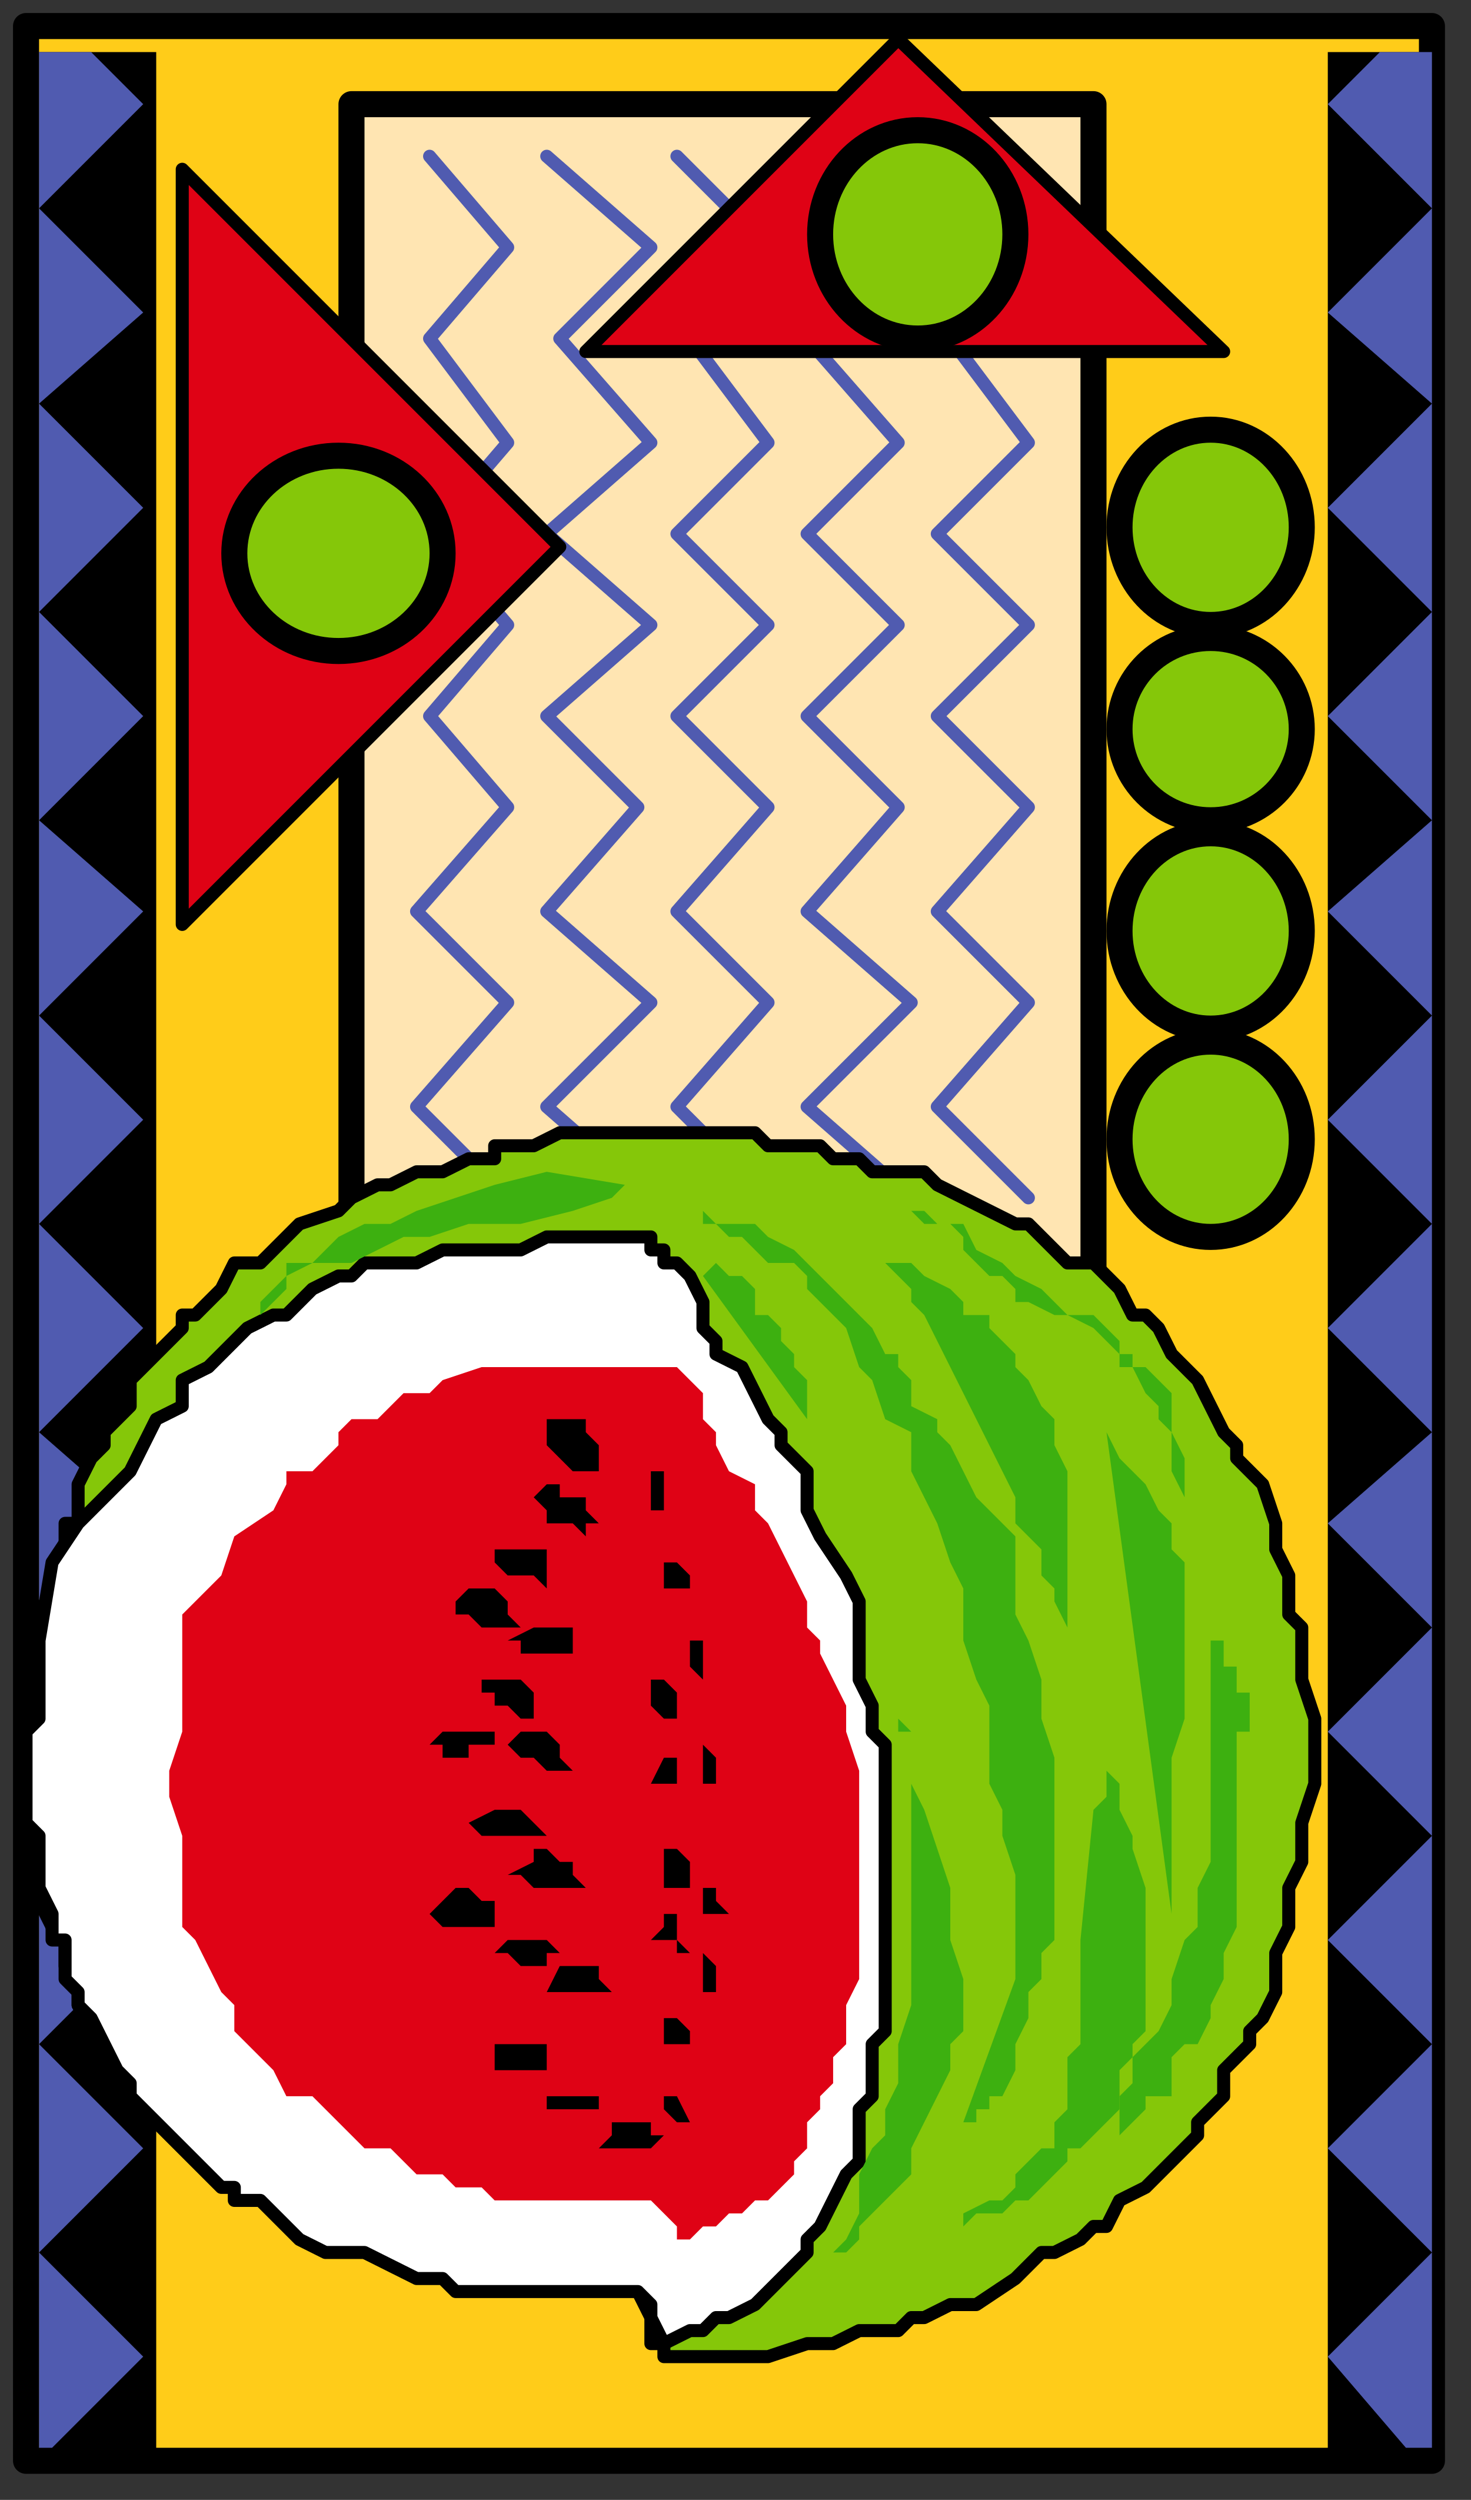 <?xml version="1.0" encoding="UTF-8" standalone="no"?>
<svg
   xmlns:dc="http://purl.org/dc/elements/1.1/"
   xmlns:cc="http://creativecommons.org/ns#"
   xmlns:rdf="http://www.w3.org/1999/02/22-rdf-syntax-ns#"
   xmlns:svg="http://www.w3.org/2000/svg"
   xmlns="http://www.w3.org/2000/svg"
   xmlns:sodipodi="http://sodipodi.sourceforge.net/DTD/sodipodi-0.dtd"
   xmlns:inkscape="http://www.inkscape.org/namespaces/inkscape"
   version="1.0"
   width="29.898mm"
   height="50.8mm"
   id="svg131"
   sodipodi:docname="FRUIT176.WMF">
  <rect width="100%" height="100%" fill="#333333" stroke="none"/>
  <sodipodi:namedview
     pagecolor="#ffffff"
     bordercolor="#666666"
     borderopacity="1"
     objecttolerance="10"
     gridtolerance="10"
     guidetolerance="10"
     inkscape:pageopacity="0"
     inkscape:pageshadow="2"
     inkscape:window-width="640"
     inkscape:window-height="480"
     id="namedview133" />
  <defs
     id="defs3">
    <pattern
       id="WMFhbasepattern"
       patternUnits="userSpaceOnUse"
       width="6"
       height="6"
       x="0"
       y="0" />
  </defs>
  <path
     style="fill:#ffcc19;fill-rule:evenodd;fill-opacity:1;stroke:#000000;stroke-width:2px;stroke-linecap:round;stroke-linejoin:round;stroke-miterlimit:4;stroke-dasharray:none;stroke-opacity:1;"
     d="  M 2,2   L 110,2   L 110,189   L 2,189   z "
     id="path5" />
  <path
     style="fill:#ffe5b2;fill-rule:evenodd;fill-opacity:1;stroke:#000000;stroke-width:2px;stroke-linecap:round;stroke-linejoin:round;stroke-miterlimit:4;stroke-dasharray:none;stroke-opacity:1;"
     d="  M 27,8   L 84,8   L 84,169   L 27,169   z "
     id="path7" />
  <path
     style="fill:#000000;fill-rule:evenodd;fill-opacity:1;stroke:none;"
     d="  M 3,4   L 12,4   L 12,189   L 3,189   z "
     id="path9" />
  <path
     style="fill:#505bb0;fill-rule:evenodd;fill-opacity:1;stroke:none;"
     d="  M 3,188   L 3,188   L 3,4   L 7,4   L 11,8   L 3,16   L 11,24   L 3,31   L 11,39   L 3,47   L 11,55   L 3,63   L 11,70   L 3,78   L 11,86   L 3,94   L 11,102   L 3,110   L 11,117   L 3,125   L 11,133   L 3,141   L 11,149   L 3,157   L 11,165   L 3,173   L 11,181   L 4,188   L 3,188  z "
     id="path11" />
  <path
     style="fill:#000000;fill-rule:evenodd;fill-opacity:1;stroke:none;"
     d="  M 102,4   L 110,4   L 110,189   L 102,189   z "
     id="path13" />
  <path
     style="fill:#505bb0;fill-rule:evenodd;fill-opacity:1;stroke:none;"
     d="  M 110,188   L 110,188   L 110,4   L 106,4   L 102,8   L 110,16   L 102,24   L 110,31   L 102,39   L 110,47   L 102,55   L 110,63   L 102,70   L 110,78   L 102,86   L 110,94   L 102,102   L 110,110   L 102,117   L 110,125   L 102,133   L 110,141   L 102,149   L 110,157   L 102,165   L 110,173   L 102,181   L 108,188   L 110,188  z "
     id="path15" />
  <path
     style="fill:none;stroke:#505bb0;stroke-width:1px;stroke-linecap:round;stroke-linejoin:round;stroke-miterlimit:4;stroke-dasharray:none;stroke-opacity:1;"
     d="  M 72,12   L 79,19   L 73,26   L 79,34   L 72,41   L 79,48   L 72,55   L 79,62   L 72,70   L 79,77   L 72,85   L 79,92  "
     id="path17" />
  <path
     style="fill:none;stroke:#505bb0;stroke-width:1px;stroke-linecap:round;stroke-linejoin:round;stroke-miterlimit:4;stroke-dasharray:none;stroke-opacity:1;"
     d="  M 62,12   L 70,19   L 62,26   L 69,34   L 62,41   L 69,48   L 62,55   L 69,62   L 62,70   L 70,77   L 62,85   L 70,92  "
     id="path19" />
  <path
     style="fill:none;stroke:#505bb0;stroke-width:1px;stroke-linecap:round;stroke-linejoin:round;stroke-miterlimit:4;stroke-dasharray:none;stroke-opacity:1;"
     d="  M 52,12   L 59,19   L 53,26   L 59,34   L 52,41   L 59,48   L 52,55   L 59,62   L 52,70   L 59,77   L 52,85   L 59,92  "
     id="path21" />
  <path
     style="fill:none;stroke:#505bb0;stroke-width:1px;stroke-linecap:round;stroke-linejoin:round;stroke-miterlimit:4;stroke-dasharray:none;stroke-opacity:1;"
     d="  M 42,12   L 50,19   L 43,26   L 50,34   L 42,41   L 50,48   L 42,55   L 49,62   L 42,70   L 50,77   L 42,85   L 50,92  "
     id="path23" />
  <path
     style="fill:none;stroke:#505bb0;stroke-width:1px;stroke-linecap:round;stroke-linejoin:round;stroke-miterlimit:4;stroke-dasharray:none;stroke-opacity:1;"
     d="  M 33,12   L 39,19   L 33,26   L 39,34   L 33,41   L 39,48   L 33,55   L 39,62   L 32,70   L 39,77   L 32,85   L 39,92  "
     id="path25" />
  <path
     style="fill:#df0215;fill-rule:evenodd;fill-opacity:1;stroke:none;"
     d="  M 94,27   L 94,27   L 69,3   L 45,27   L 94,27  z "
     id="path27" />
  <path
     style="fill:none;stroke:#000000;stroke-width:1px;stroke-linecap:round;stroke-linejoin:round;stroke-miterlimit:4;stroke-dasharray:none;stroke-opacity:1;"
     d="  M 94,27   L 69,3   L 45,27   L 94,27  "
     id="path29" />
  <path
     style="fill:#85c709;fill-rule:evenodd;fill-opacity:1;stroke:none;"
     d="  M 2,134   L 2,134   L 2,132   L 3,129   L 3,128   L 3,126   L 3,124   L 4,122   L 4,121   L 5,119   L 5,117   L 6,117   L 6,114   L 7,112   L 8,111   L 8,110   L 10,108   L 10,107   L 10,106   L 12,104   L 13,103   L 14,102   L 14,101   L 15,101   L 16,100   L 17,99   L 18,97   L 20,97   L 22,95   L 23,94   L 26,93   L 27,92   L 29,91   L 30,91   L 32,90   L 34,90   L 36,89   L 38,89   L 38,88   L 41,88   L 43,87   L 46,87   L 48,87   L 50,87   L 53,87   L 55,87   L 58,87   L 59,88   L 61,88   L 63,88   L 64,89   L 66,89   L 67,90   L 70,90   L 71,90   L 72,91   L 74,92   L 76,93   L 78,94   L 79,94   L 80,95   L 81,96   L 82,97   L 84,97   L 85,98   L 86,99   L 87,101   L 88,101   L 89,102   L 90,104   L 92,106   L 93,108   L 94,110   L 95,111   L 95,112   L 97,114   L 98,117   L 98,119   L 99,121   L 99,124   L 100,125   L 100,126   L 100,128   L 100,129   L 101,132   L 101,133   L 101,134   L 101,136   L 101,137   L 100,140   L 100,141   L 100,143   L 99,145   L 99,147   L 99,148   L 98,150   L 98,153   L 98,153   L 97,155   L 96,156   L 96,157   L 94,159   L 94,160   L 94,161   L 92,163   L 92,164   L 91,165   L 90,166   L 89,167   L 88,168   L 86,169   L 85,171   L 84,171   L 83,172   L 81,173   L 80,173   L 79,174   L 78,175   L 75,177   L 73,177   L 71,178   L 70,178   L 69,179   L 66,179   L 64,180   L 62,180   L 59,181   L 58,181   L 57,181   L 54,181   L 52,181   L 52,181   L 52,181   L 51,181   L 51,181   L 51,180   L 50,180   L 50,178   L 49,176   L 47,172   L 45,167   L 44,165   L 44,164   L 43,163   L 43,162   L 42,162   L 42,161   L 42,161   L 42,161   L 42,161   L 42,161   L 41,161   L 41,161   L 41,162   L 41,162   L 41,164   L 40,165   L 40,165   L 40,166   L 40,168   L 36,167   L 32,167   L 28,166   L 25,165   L 22,165   L 21,165   L 19,164   L 18,164   L 17,163   L 15,162   L 14,161   L 13,161   L 11,160   L 10,159   L 10,157   L 8,157   L 7,156   L 6,154   L 6,153   L 6,152   L 5,151   L 5,149   L 4,148   L 3,146   L 3,144   L 3,141   L 2,140   L 2,137   L 2,134  z "
     id="path31" />
  <path
     style="fill:none;stroke:#000000;stroke-width:1px;stroke-linecap:round;stroke-linejoin:round;stroke-miterlimit:4;stroke-dasharray:none;stroke-opacity:1;"
     d="  M 2,134   L 2,132   L 3,129   L 3,128   L 3,126   L 3,124   L 4,122   L 4,121   L 5,119   L 5,117   L 6,117   L 6,114   L 7,112   L 8,111   L 8,110   L 10,108   L 10,107   L 10,106   L 12,104   L 13,103   L 14,102   L 14,101   L 15,101   L 16,100   L 17,99   L 18,97   L 20,97   L 22,95   L 23,94   L 26,93   L 27,92   L 29,91   L 30,91   L 32,90   L 34,90   L 36,89   L 38,89   L 38,88   L 41,88   L 43,87   L 46,87   L 48,87   L 50,87   L 53,87   L 55,87   L 58,87   L 59,88   L 61,88   L 63,88   L 64,89   L 66,89   L 67,90   L 70,90   L 71,90   L 72,91   L 74,92   L 76,93   L 78,94   L 79,94   L 80,95   L 81,96   L 82,97   L 84,97   L 85,98   L 86,99   L 87,101   L 88,101   L 89,102   L 90,104   L 92,106   L 93,108   L 94,110   L 95,111   L 95,112   L 97,114   L 98,117   L 98,119   L 99,121   L 99,124   L 100,125   L 100,126   L 100,128   L 100,129   L 101,132   L 101,133   L 101,134   L 101,136   L 101,137   L 100,140   L 100,141   L 100,143   L 99,145   L 99,147   L 99,148   L 98,150   L 98,153   L 98,153   L 97,155   L 96,156   L 96,157   L 94,159   L 94,160   L 94,161   L 92,163   L 92,164   L 91,165   L 90,166   L 89,167   L 88,168   L 86,169   L 85,171   L 84,171   L 83,172   L 81,173   L 80,173   L 79,174   L 78,175   L 75,177   L 73,177   L 71,178   L 70,178   L 69,179   L 66,179   L 64,180   L 62,180   L 59,181   L 58,181   L 57,181   L 54,181   L 52,181   L 51,181   L 51,180   L 50,180   L 50,178   L 49,176   L 47,172   L 45,167   L 44,165   L 44,164   L 43,163   L 43,162   L 42,162   L 42,161   L 42,161   L 41,161   L 41,162   L 41,164   L 40,165   L 40,165   L 40,166   L 40,168   L 36,167   L 32,167   L 28,166   L 25,165   L 22,165   L 21,165   L 19,164   L 18,164   L 17,163   L 15,162   L 14,161   L 13,161   L 11,160   L 10,159   L 10,157   L 8,157   L 7,156   L 6,154   L 6,153   L 6,152   L 5,151   L 5,149   L 4,148   L 3,146   L 3,144   L 3,141   L 2,140   L 2,137   L 2,134  "
     id="path33" />
  <path
     style="fill:#ffffff;fill-rule:evenodd;fill-opacity:1;stroke:none;"
     d="  M 4,120   L 4,120   L 6,117   L 7,116   L 10,113   L 11,111   L 12,109   L 14,108   L 14,106   L 16,105   L 17,104   L 18,103   L 19,102   L 21,101   L 22,101   L 23,100   L 24,99   L 26,98   L 27,98   L 28,97   L 30,97   L 31,97   L 32,97   L 34,96   L 35,96   L 37,96   L 38,96   L 40,96   L 42,95   L 46,95   L 49,95   L 50,95   L 50,95   L 50,96   L 50,96   L 51,96   L 51,97   L 52,97   L 52,97   L 53,98   L 54,100   L 54,101   L 54,102   L 55,103   L 55,104   L 57,105   L 58,107   L 59,109   L 60,110   L 60,111   L 62,113   L 62,116   L 63,118   L 65,121   L 66,123   L 66,126   L 66,129   L 67,131   L 67,133   L 68,134   L 68,136   L 68,137   L 68,138   L 68,140   L 68,142   L 68,145   L 68,149   L 68,152   L 68,155   L 68,156   L 67,157   L 67,159   L 67,161   L 66,162   L 66,163   L 66,165   L 66,166   L 65,167   L 64,169   L 64,169   L 63,171   L 62,172   L 62,173   L 61,174   L 61,174   L 60,175   L 59,176   L 58,177   L 58,177   L 56,178   L 55,178   L 54,179   L 54,179   L 53,179   L 51,180   L 50,178   L 50,177   L 50,177   L 50,177   L 49,176   L 49,176   L 49,176   L 48,176   L 48,176   L 47,176   L 47,176   L 46,176   L 44,176   L 43,176   L 42,176   L 41,176   L 39,176   L 37,176   L 35,176   L 34,175   L 32,175   L 30,174   L 28,173   L 26,173   L 25,173   L 23,172   L 22,171   L 20,169   L 18,169   L 18,168   L 17,168   L 15,166   L 14,165   L 13,164   L 11,162   L 10,161   L 10,160   L 9,159   L 8,157   L 7,155   L 6,154   L 6,153   L 5,152   L 5,149   L 4,149   L 4,147   L 3,145   L 3,144   L 3,142   L 3,141   L 2,140   L 2,139   L 2,137   L 2,135   L 2,133   L 3,132   L 3,126   L 4,120  z "
     id="path35" />
  <path
     style="fill:none;stroke:#000000;stroke-width:1px;stroke-linecap:round;stroke-linejoin:round;stroke-miterlimit:4;stroke-dasharray:none;stroke-opacity:1;"
     d="  M 4,120   L 6,117   L 7,116   L 10,113   L 11,111   L 12,109   L 14,108   L 14,106   L 16,105   L 17,104   L 18,103   L 19,102   L 21,101   L 22,101   L 23,100   L 24,99   L 26,98   L 27,98   L 28,97   L 30,97   L 31,97   L 32,97   L 34,96   L 35,96   L 37,96   L 38,96   L 40,96   L 42,95   L 46,95   L 49,95   L 50,95   L 50,96   L 51,96   L 51,97   L 52,97   L 53,98   L 54,100   L 54,101   L 54,102   L 55,103   L 55,104   L 57,105   L 58,107   L 59,109   L 60,110   L 60,111   L 62,113   L 62,116   L 63,118   L 65,121   L 66,123   L 66,126   L 66,129   L 67,131   L 67,133   L 68,134   L 68,136   L 68,137   L 68,138   L 68,140   L 68,142   L 68,145   L 68,149   L 68,152   L 68,155   L 68,156   L 67,157   L 67,159   L 67,161   L 66,162   L 66,163   L 66,165   L 66,166   L 65,167   L 64,169   L 64,169   L 63,171   L 62,172   L 62,173   L 61,174   L 60,175   L 59,176   L 58,177   L 58,177   L 56,178   L 55,178   L 54,179   L 54,179   L 53,179   L 51,180   L 50,178   L 50,177   L 50,177   L 49,176   L 48,176   L 47,176   L 46,176   L 44,176   L 43,176   L 42,176   L 41,176   L 39,176   L 37,176   L 35,176   L 34,175   L 32,175   L 30,174   L 28,173   L 26,173   L 25,173   L 23,172   L 22,171   L 20,169   L 18,169   L 18,168   L 17,168   L 15,166   L 14,165   L 13,164   L 11,162   L 10,161   L 10,160   L 9,159   L 8,157   L 7,155   L 6,154   L 6,153   L 5,152   L 5,149   L 4,149   L 4,147   L 3,145   L 3,144   L 3,142   L 3,141   L 2,140   L 2,139   L 2,137   L 2,135   L 2,133   L 3,132   L 3,126   L 4,120  "
     id="path37" />
  <path
     style="fill:#df0215;fill-rule:evenodd;fill-opacity:1;stroke:none;"
     d="  M 14,124   L 14,124   L 17,121   L 18,118   L 21,116   L 22,114   L 22,113   L 24,113   L 25,112   L 26,111   L 26,110   L 27,109   L 29,109   L 30,108   L 30,108   L 31,107   L 33,107   L 34,106   L 34,106   L 37,105   L 39,105   L 42,105   L 44,105   L 46,105   L 47,105   L 50,105   L 51,105   L 51,105   L 51,105   L 52,105   L 52,105   L 53,106   L 53,106   L 54,107   L 54,108   L 54,109   L 55,110   L 55,111   L 56,113   L 58,114   L 58,116   L 59,117   L 60,119   L 61,121   L 62,123   L 62,125   L 63,126   L 63,127   L 64,129   L 65,131   L 65,133   L 65,133   L 66,136   L 66,137   L 66,140   L 66,141   L 66,142   L 66,145   L 66,147   L 66,149   L 66,149   L 66,152   L 65,154   L 65,156   L 65,157   L 64,158   L 64,159   L 64,160   L 63,161   L 63,162   L 62,163   L 62,164   L 62,165   L 61,166   L 61,167   L 60,168   L 59,169   L 58,169   L 58,169   L 57,170   L 56,170   L 55,171   L 54,171   L 53,172   L 52,172   L 52,171   L 51,170   L 50,169   L 50,169   L 50,169   L 50,169   L 50,169   L 49,169   L 49,169   L 48,169   L 46,169   L 46,169   L 45,169   L 43,169   L 42,169   L 41,169   L 39,169   L 38,169   L 37,168   L 35,168   L 34,167   L 33,167   L 32,167   L 31,166   L 30,165   L 28,165   L 27,164   L 26,163   L 25,162   L 24,161   L 23,161   L 22,161   L 21,159   L 20,158   L 19,157   L 18,156   L 18,154   L 17,153   L 16,151   L 15,149   L 14,148   L 14,146   L 14,145   L 14,143   L 14,142   L 14,141   L 13,138   L 13,136   L 14,133   L 14,129   L 14,124  z "
     id="path39" />
  <path
     style="fill:#000000;fill-rule:evenodd;fill-opacity:1;stroke:none;"
     d="  M 46,112   L 46,112   L 46,111   L 45,110   L 45,110   L 45,109   L 44,109   L 44,109   L 43,109   L 42,109   L 42,110   L 42,111   L 43,112   L 43,112   L 44,113   L 45,113   L 46,113   L 46,112   L 46,112  z "
     id="path41" />
  <path
     style="fill:#000000;fill-rule:evenodd;fill-opacity:1;stroke:none;"
     d="  M 46,117   L 46,117   L 45,116   L 45,115   L 44,115   L 44,115   L 44,115   L 43,115   L 43,114   L 43,114   L 42,114   L 41,115   L 42,116   L 42,116   L 42,117   L 42,117   L 43,117   L 44,117   L 45,118   L 45,117   L 46,117  z "
     id="path43" />
  <path
     style="fill:#000000;fill-rule:evenodd;fill-opacity:1;stroke:none;"
     d="  M 42,121   L 42,121   L 42,120   L 42,119   L 41,119   L 41,119   L 41,119   L 40,119   L 40,119   L 38,119   L 38,120   L 39,121   L 40,121   L 40,121   L 41,121   L 42,122   L 42,122   L 42,122   L 42,121   L 42,121  z "
     id="path45" />
  <path
     style="fill:#000000;fill-rule:evenodd;fill-opacity:1;stroke:none;"
     d="  M 44,125   L 44,125   L 43,125   L 42,125   L 42,125   L 42,125   L 42,125   L 41,125   L 41,125   L 39,126   L 40,126   L 40,127   L 41,127   L 41,127   L 42,127   L 42,127   L 42,127   L 43,127   L 44,127   L 44,126   L 44,125  z "
     id="path47" />
  <path
     style="fill:#000000;fill-rule:evenodd;fill-opacity:1;stroke:none;"
     d="  M 41,130   L 41,130   L 40,129   L 39,129   L 39,129   L 38,129   L 38,129   L 38,129   L 37,129   L 37,130   L 38,130   L 38,131   L 38,131   L 39,131   L 40,132   L 41,132   L 41,132   L 41,130   L 41,130  z "
     id="path49" />
  <path
     style="fill:#000000;fill-rule:evenodd;fill-opacity:1;stroke:none;"
     d="  M 43,134   L 43,134   L 42,133   L 42,133   L 42,133   L 42,133   L 42,133   L 41,133   L 41,133   L 40,133   L 39,134   L 39,134   L 39,134   L 40,135   L 41,135   L 42,136   L 42,136   L 42,136   L 44,136   L 43,135   L 43,134  z "
     id="path51" />
  <path
     style="fill:#000000;fill-rule:evenodd;fill-opacity:1;stroke:none;"
     d="  M 41,140   L 41,140   L 40,139   L 39,139   L 39,139   L 39,139   L 38,139   L 38,139   L 38,139   L 38,139   L 38,139   L 36,140   L 37,141   L 38,141   L 38,141   L 38,141   L 39,141   L 40,141   L 41,141   L 42,141   L 41,140   L 41,140  z "
     id="path53" />
  <path
     style="fill:#000000;fill-rule:evenodd;fill-opacity:1;stroke:none;"
     d="  M 44,143   L 44,143   L 43,143   L 42,142   L 42,142   L 42,142   L 41,142   L 41,143   L 39,144   L 40,144   L 41,145   L 42,145   L 42,145   L 42,145   L 43,145   L 45,145   L 44,144   L 44,143  z "
     id="path55" />
  <path
     style="fill:#000000;fill-rule:evenodd;fill-opacity:1;stroke:none;"
     d="  M 42,149   L 42,149   L 42,149   L 41,149   L 40,149   L 40,149   L 40,149   L 39,149   L 39,149   L 38,150   L 38,150   L 39,150   L 40,151   L 41,151   L 42,151   L 42,151   L 42,150   L 43,150   L 42,149   L 42,149  z "
     id="path57" />
  <path
     style="fill:#000000;fill-rule:evenodd;fill-opacity:1;stroke:none;"
     d="  M 46,151   L 46,151   L 46,151   L 45,151   L 44,151   L 44,151   L 43,151   L 43,151   L 42,153   L 42,153   L 43,153   L 44,153   L 45,153   L 46,153   L 46,153   L 47,153   L 46,152   L 46,151  z "
     id="path59" />
  <path
     style="fill:#000000;fill-rule:evenodd;fill-opacity:1;stroke:none;"
     d="  M 46,161   L 46,161   L 45,161   L 44,161   L 43,161   L 43,161   L 43,161   L 42,161   L 42,161   L 42,162   L 42,162   L 43,162   L 43,162   L 44,162   L 45,162   L 46,162   L 46,162   L 46,161   L 46,161   L 46,161  z "
     id="path61" />
  <path
     style="fill:#000000;fill-rule:evenodd;fill-opacity:1;stroke:none;"
     d="  M 50,163   L 50,163   L 49,163   L 48,163   L 48,163   L 47,163   L 47,163   L 47,164   L 46,165   L 46,165   L 47,165   L 48,165   L 49,165   L 50,165   L 50,165   L 51,164   L 50,164   L 50,163  z "
     id="path63" />
  <path
     style="fill:#000000;fill-rule:evenodd;fill-opacity:1;stroke:none;"
     d="  M 38,133   L 38,133   L 36,133   L 36,133   L 35,133   L 35,133   L 34,133   L 34,133   L 34,133   L 34,133   L 33,134   L 34,134   L 34,135   L 35,135   L 36,135   L 36,134   L 37,134   L 38,134   L 38,133   L 38,133  z "
     id="path65" />
  <path
     style="fill:#000000;fill-rule:evenodd;fill-opacity:1;stroke:none;"
     d="  M 38,146   L 38,146   L 37,146   L 36,145   L 35,145   L 35,145   L 34,146   L 34,146   L 33,147   L 34,148   L 34,148   L 34,148   L 35,148   L 36,148   L 37,148   L 38,148   L 38,147   L 38,146  z "
     id="path67" />
  <path
     style="fill:#000000;fill-rule:evenodd;fill-opacity:1;stroke:none;"
     d="  M 42,157   L 42,157   L 41,157   L 40,157   L 39,157   L 39,157   L 38,157   L 38,157   L 38,159   L 38,159   L 38,159   L 39,159   L 40,159   L 41,159   L 42,159   L 42,159   L 42,157   L 42,157  z "
     id="path69" />
  <path
     style="fill:#000000;fill-rule:evenodd;fill-opacity:1;stroke:none;"
     d="  M 39,123   L 39,123   L 38,122   L 38,122   L 38,122   L 38,122   L 37,122   L 37,122   L 36,122   L 35,123   L 35,124   L 36,124   L 36,124   L 37,125   L 37,125   L 38,125   L 38,125   L 38,125   L 40,125   L 39,124   L 39,123  z "
     id="path71" />
  <path
     style="fill:#000000;fill-rule:evenodd;fill-opacity:1;stroke:none;"
     d="  M 51,114   L 51,114   L 51,113   L 50,113   L 50,113   L 50,113   L 50,113   L 50,114   L 50,115   L 50,115   L 50,116   L 50,116   L 51,116   L 51,116   L 51,116   L 51,116   L 51,115   L 51,114  z "
     id="path73" />
  <path
     style="fill:#000000;fill-rule:evenodd;fill-opacity:1;stroke:none;"
     d="  M 53,121   L 53,121   L 52,120   L 52,120   L 52,120   L 51,120   L 51,121   L 51,121   L 51,121   L 51,122   L 51,122   L 52,122   L 52,122   L 52,122   L 53,122   L 53,122   L 53,121   L 53,121  z "
     id="path75" />
  <path
     style="fill:#000000;fill-rule:evenodd;fill-opacity:1;stroke:none;"
     d="  M 52,130   L 52,130   L 51,129   L 51,129   L 51,129   L 51,129   L 50,129   L 50,130   L 50,131   L 50,131   L 51,132   L 51,132   L 51,132   L 52,132   L 52,132   L 52,132   L 52,131   L 52,130  z "
     id="path77" />
  <path
     style="fill:#000000;fill-rule:evenodd;fill-opacity:1;stroke:none;"
     d="  M 52,136   L 52,136   L 52,135   L 51,135   L 51,135   L 51,135   L 51,135   L 50,137   L 51,137   L 51,137   L 51,137   L 51,137   L 52,137   L 52,137   L 52,137   L 53,137   L 52,137   L 52,136  z "
     id="path79" />
  <path
     style="fill:#000000;fill-rule:evenodd;fill-opacity:1;stroke:none;"
     d="  M 54,127   L 54,127   L 54,126   L 54,125   L 54,126   L 53,126   L 53,126   L 53,127   L 53,128   L 53,128   L 53,128   L 54,129   L 54,129   L 54,129   L 54,129   L 54,129   L 54,127   L 54,127  z "
     id="path81" />
  <path
     style="fill:#000000;fill-rule:evenodd;fill-opacity:1;stroke:none;"
     d="  M 53,143   L 53,143   L 52,142   L 52,142   L 52,142   L 51,142   L 51,143   L 51,144   L 51,144   L 51,145   L 51,145   L 52,145   L 52,145   L 52,145   L 53,145   L 53,145   L 53,144   L 53,143  z "
     id="path83" />
  <path
     style="fill:#000000;fill-rule:evenodd;fill-opacity:1;stroke:none;"
     d="  M 52,148   L 52,148   L 52,147   L 52,147   L 51,147   L 51,147   L 51,148   L 50,149   L 51,149   L 51,149   L 51,149   L 52,149   L 52,150   L 52,150   L 52,150   L 53,150   L 52,149   L 52,148  z "
     id="path85" />
  <path
     style="fill:#000000;fill-rule:evenodd;fill-opacity:1;stroke:none;"
     d="  M 55,151   L 55,151   L 54,150   L 54,150   L 54,150   L 54,150   L 54,151   L 54,152   L 54,152   L 54,153   L 54,153   L 54,153   L 54,153   L 55,153   L 55,153   L 55,153   L 55,152   L 55,151  z "
     id="path87" />
  <path
     style="fill:#000000;fill-rule:evenodd;fill-opacity:1;stroke:none;"
     d="  M 53,156   L 53,156   L 52,155   L 52,155   L 52,155   L 51,155   L 51,156   L 51,157   L 51,157   L 51,157   L 51,157   L 52,157   L 52,157   L 52,157   L 53,157   L 53,157   L 53,157   L 53,156  z "
     id="path89" />
  <path
     style="fill:#000000;fill-rule:evenodd;fill-opacity:1;stroke:none;"
     d="  M 52,161   L 52,161   L 52,161   L 52,161   L 51,161   L 51,161   L 51,161   L 51,161   L 51,162   L 51,162   L 51,162   L 52,163   L 52,163   L 52,163   L 52,163   L 53,163   L 52,161   L 52,161  z "
     id="path91" />
  <path
     style="fill:#000000;fill-rule:evenodd;fill-opacity:1;stroke:none;"
     d="  M 55,145   L 55,145   L 55,145   L 54,145   L 54,145   L 54,145   L 54,145   L 54,146   L 54,146   L 54,147   L 54,147   L 54,147   L 55,147   L 55,147   L 55,147   L 56,147   L 55,146   L 55,145  z "
     id="path93" />
  <path
     style="fill:#000000;fill-rule:evenodd;fill-opacity:1;stroke:none;"
     d="  M 55,135   L 55,135   L 54,134   L 54,134   L 54,134   L 54,134   L 54,134   L 54,135   L 54,136   L 54,136   L 54,136   L 54,137   L 55,137   L 55,137   L 55,137   L 55,137   L 55,135   L 55,135  z "
     id="path95" />
  <path
     style="fill:#3db010;fill-rule:evenodd;fill-opacity:1;stroke:none;"
     d="  M 54,94   L 54,94   L 55,94   L 56,95   L 57,95   L 58,96   L 58,96   L 59,97   L 60,97   L 61,97   L 62,98   L 62,99   L 64,101   L 64,101   L 65,102   L 66,105   L 67,106   L 68,109   L 70,110   L 70,113   L 71,115   L 72,117   L 73,120   L 74,122   L 74,124   L 74,126   L 75,129   L 76,131   L 76,137   L 77,139   L 77,141   L 78,144   L 78,147   L 78,149   L 78,152   L 74,163   L 74,163   L 75,163   L 75,162   L 75,162   L 76,162   L 76,161   L 77,161   L 78,159   L 78,159   L 78,158   L 78,157   L 79,155   L 79,153   L 80,152   L 80,150   L 81,149   L 81,147   L 81,145   L 81,144   L 81,143   L 81,141   L 81,137   L 81,137   L 81,135   L 80,132   L 80,129   L 79,126   L 78,124   L 78,121   L 78,120   L 78,119   L 78,118   L 77,117   L 76,116   L 75,115   L 74,113   L 73,111   L 72,110   L 72,109   L 70,108   L 70,106   L 69,105   L 69,104   L 68,104   L 67,102   L 66,101   L 65,100   L 63,98   L 62,97   L 61,96   L 59,95   L 58,94   L 58,94   L 58,94   L 57,94   L 56,94   L 55,94   L 54,93   L 54,94  z "
     id="path97" />
  <path
     style="fill:#3db010;fill-rule:evenodd;fill-opacity:1;stroke:none;"
     d="  M 66,97   L 66,97   L 67,97   L 67,97   L 68,97   L 69,98   L 70,99   L 70,100   L 71,101   L 72,103   L 73,105   L 74,107   L 76,111   L 77,113   L 78,115   L 78,117   L 80,119   L 80,121   L 81,122   L 81,123   L 82,125   L 82,125   L 82,125   L 82,127   L 82,129   L 82,128   L 82,120   L 82,117   L 82,115   L 82,113   L 81,111   L 81,109   L 80,108   L 79,106   L 78,105   L 78,105   L 78,105   L 78,104   L 76,102   L 76,101   L 75,101   L 74,101   L 74,100   L 73,99   L 71,98   L 70,97   L 70,97   L 68,97   L 66,97  z "
     id="path99" />
  <path
     style="fill:#3db010;fill-rule:evenodd;fill-opacity:1;stroke:none;"
     d="  M 84,139   L 84,139   L 83,149   L 83,149   L 83,149   L 83,149   L 83,150   L 83,151   L 83,152   L 83,153   L 83,155   L 83,156   L 83,157   L 83,157   L 82,158   L 82,159   L 82,160   L 82,161   L 82,162   L 81,163   L 81,164   L 81,165   L 80,165   L 79,166   L 79,166   L 78,167   L 78,168   L 77,169   L 76,169   L 74,170   L 74,171   L 74,171   L 75,170   L 77,170   L 78,169   L 79,169   L 80,168   L 81,167   L 82,166   L 82,166   L 82,165   L 83,165   L 84,164   L 85,163   L 86,162   L 86,161   L 86,161   L 86,159   L 87,158   L 87,157   L 88,156   L 88,155   L 88,154   L 88,153   L 88,153   L 88,152   L 88,151   L 88,149   L 88,146   L 88,145   L 87,142   L 87,141   L 87,141   L 86,139   L 86,137   L 86,137   L 85,136   L 85,137   L 85,138   L 84,139   L 84,140   L 84,139  z "
     id="path101" />
  <path
     style="fill:#3db010;fill-rule:evenodd;fill-opacity:1;stroke:none;"
     d="  M 90,147   L 90,147   L 90,144   L 90,141   L 90,135   L 91,132   L 91,129   L 91,126   L 91,123   L 91,121   L 91,121   L 91,120   L 90,119   L 90,118   L 90,117   L 89,116   L 88,114   L 87,113   L 86,112   L 85,110   L 90,147  z "
     id="path103" />
  <path
     style="fill:#3db010;fill-rule:evenodd;fill-opacity:1;stroke:none;"
     d="  M 93,143   L 93,143   L 92,145   L 92,146   L 92,148   L 91,149   L 90,152   L 90,154   L 89,156   L 87,158   L 87,160   L 86,161   L 86,162   L 86,164   L 87,163   L 88,162   L 88,161   L 89,161   L 90,161   L 90,159   L 90,158   L 91,157   L 92,157   L 93,155   L 93,154   L 94,152   L 94,150   L 95,148   L 95,133   L 96,133   L 96,131   L 96,130   L 95,130   L 95,129   L 95,129   L 95,129   L 95,128   L 94,128   L 94,127   L 94,127   L 94,126   L 93,126   L 93,126   L 93,143  z "
     id="path105" />
  <path
     style="fill:#3db010;fill-rule:evenodd;fill-opacity:1;stroke:none;"
     d="  M 69,131   L 69,131   L 69,132   L 69,133   L 70,133   L 70,135   L 70,137   L 70,137   L 71,139   L 72,142   L 73,145   L 73,149   L 74,152   L 74,153   L 74,154   L 74,156   L 73,157   L 73,159   L 72,161   L 72,161   L 71,163   L 70,165   L 70,165   L 70,167   L 69,168   L 68,169   L 67,170   L 66,171   L 66,172   L 65,173   L 64,173   L 65,172   L 66,170   L 66,169   L 66,167   L 67,165   L 68,164   L 68,162   L 69,160   L 69,158   L 69,157   L 70,154   L 70,153   L 70,150   L 70,149   L 70,146   L 70,145   L 70,143   L 70,141   L 70,137   L 70,136   L 70,136   L 70,135   L 70,134   L 70,133   L 70,133   L 69,132   L 69,131  z "
     id="path107" />
  <path
     style="fill:#3db010;fill-rule:evenodd;fill-opacity:1;stroke:none;"
     d="  M 54,98   L 54,98   L 62,109   L 62,109   L 62,108   L 62,107   L 62,106   L 61,105   L 61,104   L 60,103   L 60,102   L 59,101   L 58,101   L 58,100   L 58,99   L 57,98   L 56,98   L 55,97   L 54,98  z "
     id="path109" />
  <path
     style="fill:#3db010;fill-rule:evenodd;fill-opacity:1;stroke:none;"
     d="  M 63,92   L 63,92   L 66,92   L 67,92   L 68,92   L 69,92   L 70,93   L 70,93   L 70,93   L 71,94   L 72,94   L 72,94   L 73,94   L 74,95   L 74,96   L 75,97   L 75,97   L 76,98   L 77,98   L 78,99   L 78,100   L 79,100   L 81,101   L 82,101   L 82,101   L 84,102   L 85,103   L 86,104   L 86,105   L 86,105   L 87,105   L 88,107   L 89,108   L 89,109   L 90,110   L 90,111   L 90,112   L 90,113   L 91,115   L 91,113   L 91,113   L 91,112   L 90,110   L 90,109   L 90,109   L 90,108   L 90,107   L 89,106   L 88,105   L 87,105   L 87,104   L 86,104   L 86,103   L 85,102   L 84,101   L 82,101   L 81,100   L 80,99   L 78,98   L 77,97   L 75,96   L 74,94   L 73,94   L 72,94   L 71,93   L 70,93   L 69,92   L 67,92   L 66,92   L 66,92   L 65,92   L 63,92  z "
     id="path111" />
  <path
     style="fill:#3db010;fill-rule:evenodd;fill-opacity:1;stroke:none;"
     d="  M 48,91   L 48,91   L 42,90   L 38,91   L 35,92   L 32,93   L 30,94   L 30,94   L 28,94   L 26,95   L 25,96   L 24,97   L 22,97   L 22,98   L 21,99   L 20,100   L 20,101   L 21,100   L 21,100   L 22,99   L 22,98   L 24,97   L 26,97   L 27,97   L 29,96   L 31,95   L 33,95   L 36,94   L 40,94   L 44,93   L 47,92   L 48,91  z "
     id="path113" />
  <path
     style="fill:#df0215;fill-rule:evenodd;fill-opacity:1;stroke:none;"
     d="  M 14,13   L 14,13   L 43,42   L 14,71   L 14,13  z "
     id="path115" />
  <path
     style="fill:none;stroke:#000000;stroke-width:1px;stroke-linecap:round;stroke-linejoin:round;stroke-miterlimit:4;stroke-dasharray:none;stroke-opacity:1;"
     d="  M 14,13   L 43,42   L 14,71   L 14,13  "
     id="path117" />
  <ellipse
     style="fill:#85c709;fill-rule:evenodd;fill-opacity:1;stroke:#000000;stroke-width:2px;stroke-linecap:round;stroke-linejoin:round;stroke-miterlimit:4;stroke-dasharray:none;stroke-opacity:1;"
     cx="93"
     cy="40.5"
     rx="7"
     ry="7.5"
     id="ellipse119" />
  <ellipse
     style="fill:#85c709;fill-rule:evenodd;fill-opacity:1;stroke:#000000;stroke-width:2px;stroke-linecap:round;stroke-linejoin:round;stroke-miterlimit:4;stroke-dasharray:none;stroke-opacity:1;"
     cx="26"
     cy="42.5"
     rx="8"
     ry="7.5"
     id="ellipse121" />
  <ellipse
     style="fill:#85c709;fill-rule:evenodd;fill-opacity:1;stroke:#000000;stroke-width:2px;stroke-linecap:round;stroke-linejoin:round;stroke-miterlimit:4;stroke-dasharray:none;stroke-opacity:1;"
     cx="93"
     cy="56"
     rx="7"
     ry="7"
     id="ellipse123" />
  <ellipse
     style="fill:#85c709;fill-rule:evenodd;fill-opacity:1;stroke:#000000;stroke-width:2px;stroke-linecap:round;stroke-linejoin:round;stroke-miterlimit:4;stroke-dasharray:none;stroke-opacity:1;"
     cx="93"
     cy="71.5"
     rx="7"
     ry="7.5"
     id="ellipse125" />
  <ellipse
     style="fill:#85c709;fill-rule:evenodd;fill-opacity:1;stroke:#000000;stroke-width:2px;stroke-linecap:round;stroke-linejoin:round;stroke-miterlimit:4;stroke-dasharray:none;stroke-opacity:1;"
     cx="93"
     cy="87.5"
     rx="7"
     ry="7.5"
     id="ellipse127" />
  <ellipse
     style="fill:#85c709;fill-rule:evenodd;fill-opacity:1;stroke:#000000;stroke-width:2px;stroke-linecap:round;stroke-linejoin:round;stroke-miterlimit:4;stroke-dasharray:none;stroke-opacity:1;"
     cx="70.5"
     cy="18"
     rx="7.5"
     ry="8"
     id="ellipse129" />
</svg>
